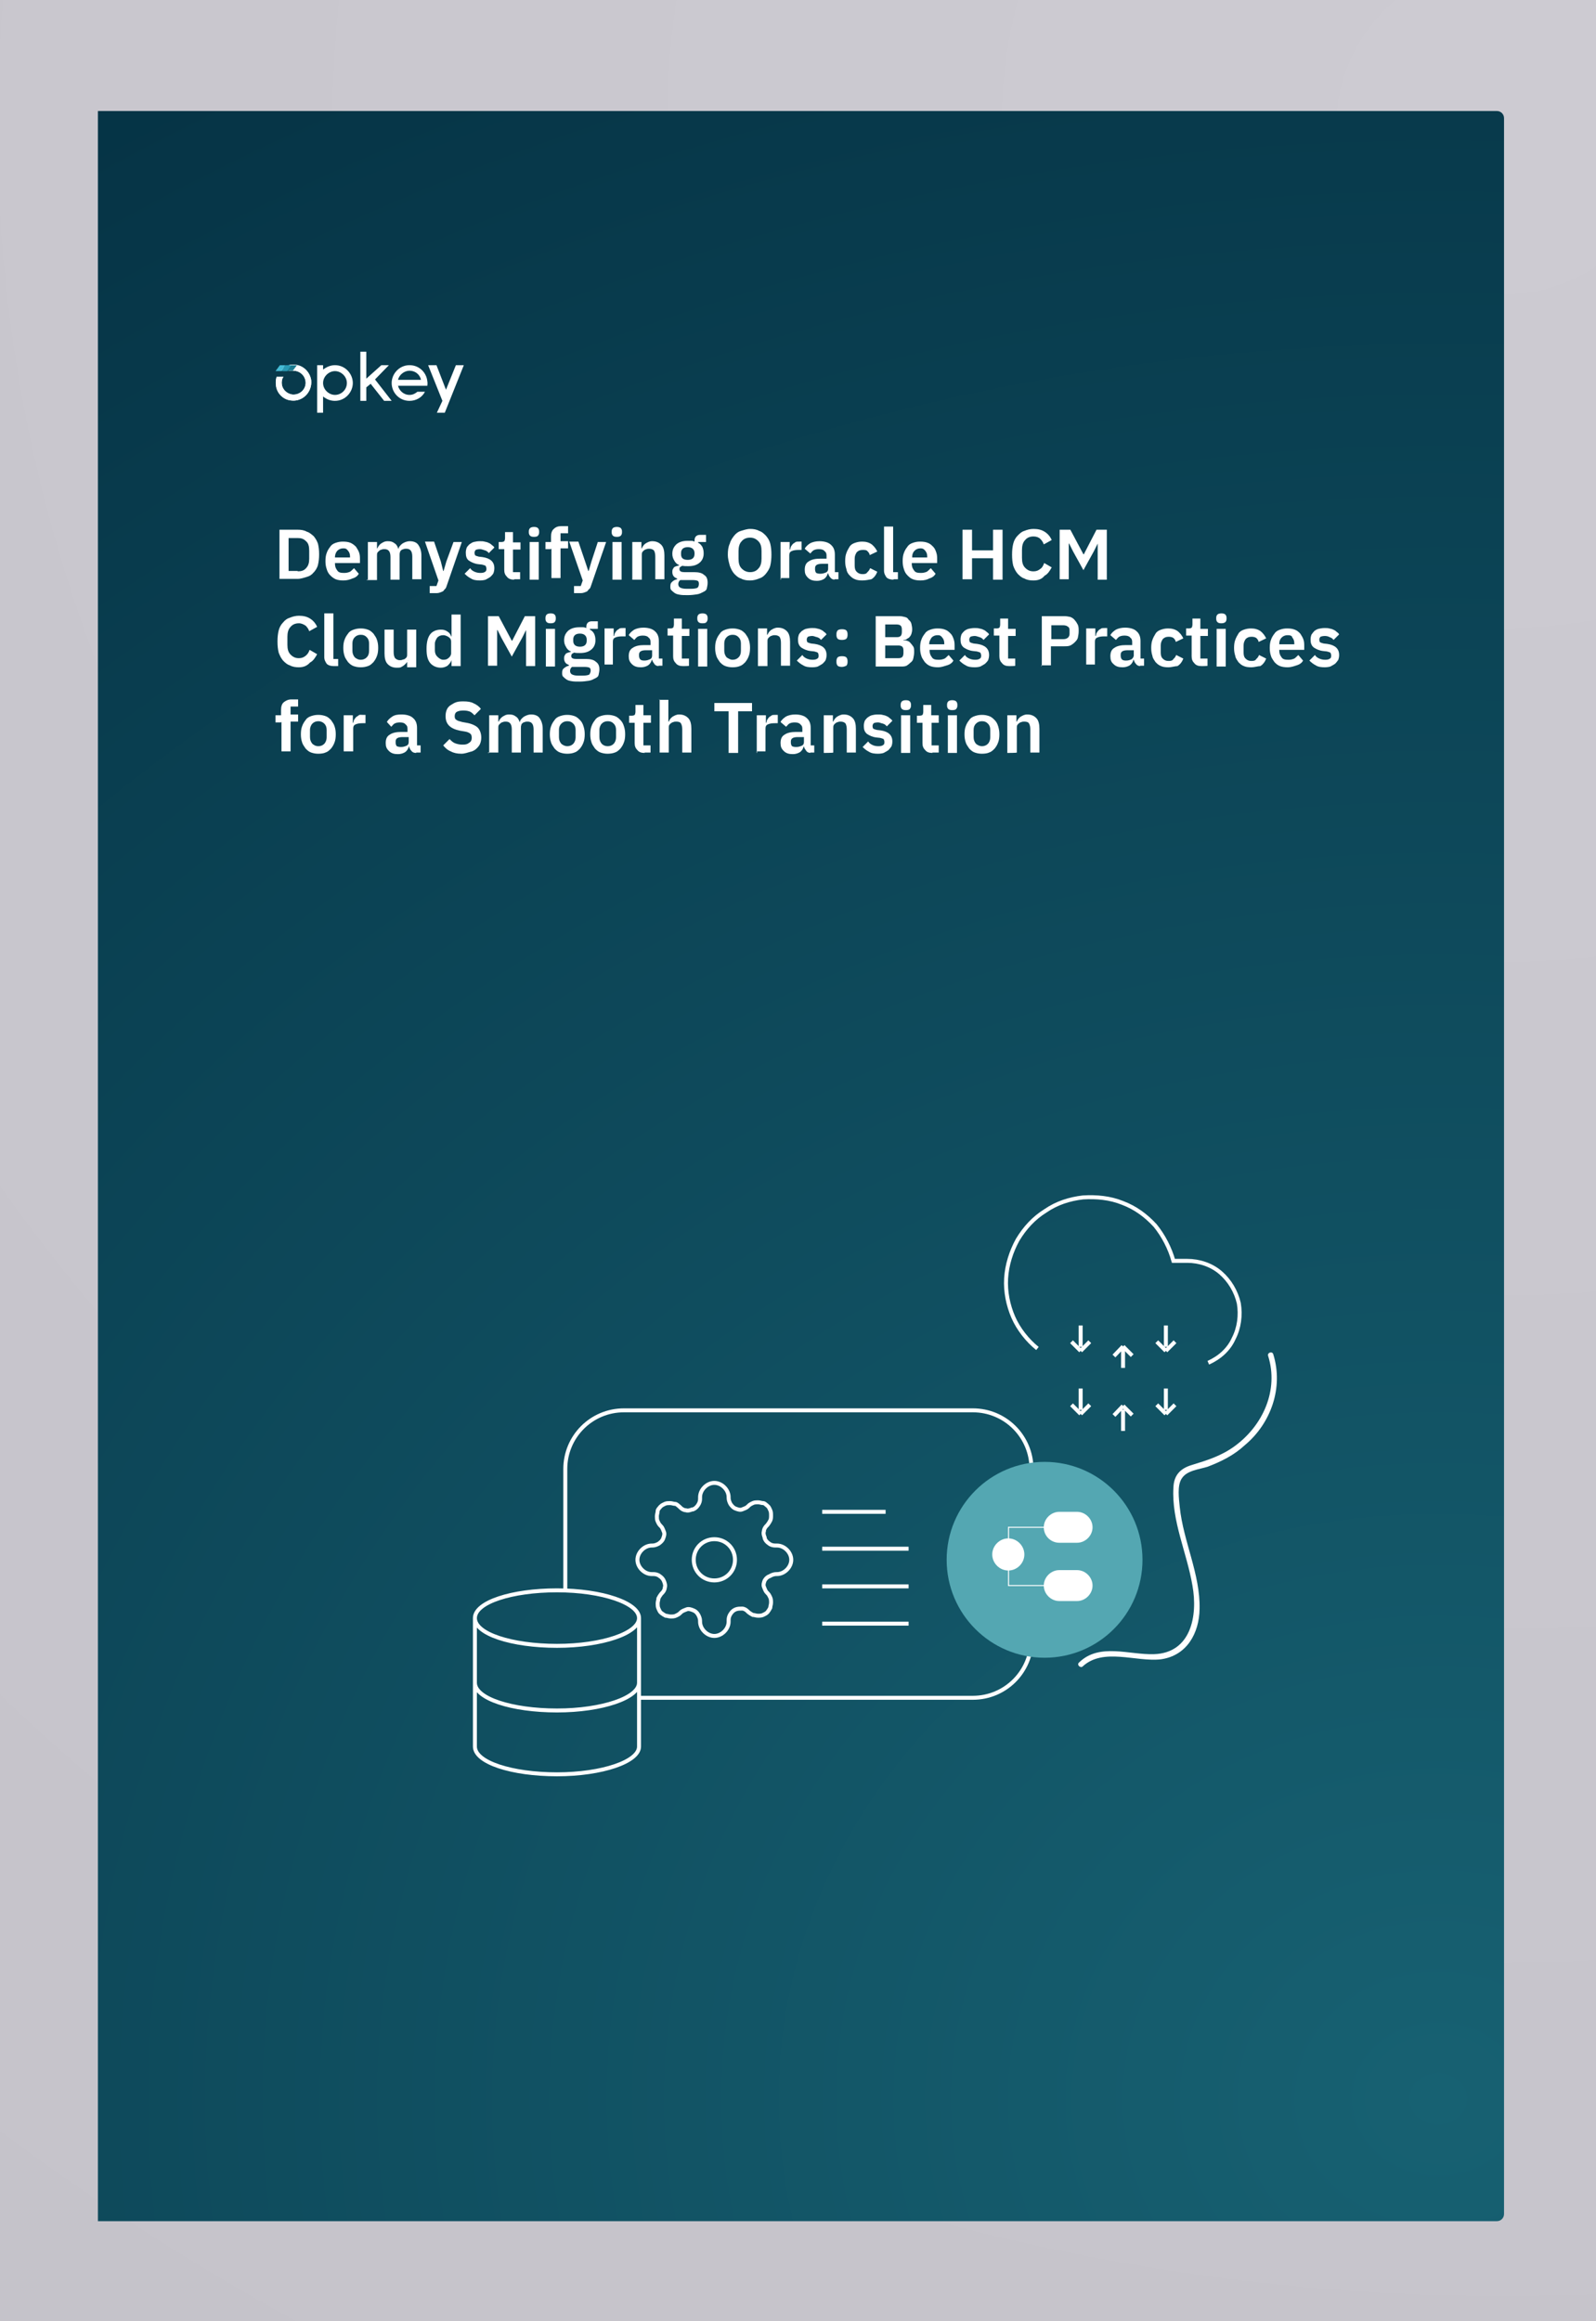 <?xml version="1.0" encoding="utf-8"?>
<!-- Generator: Adobe Illustrator 26.1.0, SVG Export Plug-In . SVG Version: 6.00 Build 0)  -->
<svg version="1.1" id="Layer_1" xmlns="http://www.w3.org/2000/svg" xmlns:xlink="http://www.w3.org/1999/xlink" x="0px" y="0px"
	 viewBox="0 0 402.6 585.4" style="enable-background:new 0 0 402.6 585.4;" xml:space="preserve">
<rect x="0" y="0" width="402.6" height="585.4" fill="#808080" stroke="none"/>
<style type="text/css">
	.st0{fill:url(#SVGID_1_);}
	.st1{fill:url(#SVGID_00000181081368044067050770000006743873285998351257_);}
	.st2{fill:none;}
	.st3{fill-rule:evenodd;clip-rule:evenodd;fill:#FFFFFF;}
	.st4{fill:#FFFFFF;}
	.st5{clip-path:url(#SVGID_00000173134763305108361460000005229152626723810227_);fill:#1C7C90;}
	.st6{fill:#1C7C90;}
	.st7{fill:#2999B3;}
	.st8{fill:#44BAD4;}
	.st9{enable-background:new    ;}
	.st10{fill:none;stroke:#FFFFFF;stroke-miterlimit:10;}
	.st11{fill:#54A7B2;}
	.st12{fill:none;stroke:#FFFFFF;stroke-width:0.25;stroke-linecap:round;stroke-miterlimit:10;}
</style>
<radialGradient id="SVGID_1_" cx="381.201" cy="1018.98" r="1100.355" gradientTransform="matrix(0.999 0 0 0.996 -1.633 -982.708)" gradientUnits="userSpaceOnUse">
	<stop  offset="0" style="stop-color:#CDCBD2"/>
	<stop  offset="0.998" style="stop-color:#C0BEC5"/>
</radialGradient>
<rect class="st0" width="402.6" height="585.4"/>
<g>
	<g>
		
			<radialGradient id="SVGID_00000117636111342912628090000006690365843700754104_" cx="1591.548" cy="-12928.727" r="705.601" gradientTransform="matrix(0 0.838 -0.945 0 -11854.868 -804.326)" gradientUnits="userSpaceOnUse">
			<stop  offset="0" style="stop-color:#176172"/>
			<stop  offset="0.998" style="stop-color:#053345"/>
		</radialGradient>
		<path style="fill:url(#SVGID_00000117636111342912628090000006690365843700754104_);" d="M24.7,560.2V28h352.9
			c1,0,1.8,0.8,1.8,1.8v528.6c0,1-0.8,1.8-1.8,1.8L24.7,560.2L24.7,560.2z"/>
	</g>
</g>
<rect x="24.5" y="28" class="st2" width="354.2" height="532.2"/>
<rect x="24.7" y="27.1" class="st2" width="354.6" height="533.1"/>
<g>
	<path class="st3" d="M73.4,101c2.9,0.4,5.4-2.1,5.1-5.1c-0.3-2-1.9-3.7-4-3.9c-1.5-0.2-2.9,0.4-3.8,1.5H74c1.6,0,3,1.2,3.1,2.9
		c0.1,1.8-1.5,3.3-3.4,3.1c-1.3-0.2-2.4-1.2-2.6-2.5c-0.1-0.7,0-1.4,0.4-2h-1.7c-0.2,0.6-0.3,1.3-0.2,2
		C69.7,99.1,71.4,100.8,73.4,101z"/>
	<path class="st4" d="M80,104.1h1.5V100c1,0.8,2,1.1,3,1.1c2.6,0,4.5-2.2,4.5-4.5s-1.9-4.5-4.5-4.5c-1.3,0-2.3,0.6-3,1.1v-1.1H80
		V104.1L80,104.1z M84.5,99.6c-1.5,0-3-1.3-3-3s1.5-3,3-3s3,1.3,3,3C87.5,98.3,86.1,99.6,84.5,99.6z"/>
	<path class="st4" d="M96.9,101.1h1.9l-4.2-5.4l3.5-3.6h-1.9l-3.8,3.4v-6.8h-1.5v12.4h1.5v-3.4l1.1-0.9L96.9,101.1z"/>
	<path class="st4" d="M107.8,96.2c-0.2-2.2-2-4.1-4.5-4.1c-2.6,0-4.5,2.2-4.5,4.5c0,2.4,1.9,4.5,4.5,4.5c1.7,0,3.2-0.9,3.9-2.3h-1.9
		c-0.5,0.4-1.1,0.8-2,0.8c-1.5,0-2.6-1.1-2.9-2.3h7.4C107.8,97.1,107.9,96.6,107.8,96.2z M100.4,95.8c0.3-1.3,1.6-2.3,2.9-2.3
		c1.4,0,2.6,0.9,2.9,2.3H100.4z"/>
	<path class="st4" d="M117,92.1h-2l0,0l-2.5,6.2l-2.4-6.2H108l3.6,9l-1.4,3h2L117,92.1"/>
	<g>
		<g>
			<g>
				<path id="SVGID_00000096035746156242800250000005990708435567830682_" class="st4" d="M73.4,101c2.9,0.4,5.4-2.1,5.1-5.1
					c-0.3-2-1.9-3.7-4-3.9c-1.5-0.2-2.9,0.4-3.8,1.5H74c1.6,0,3,1.2,3.1,2.9c0.1,1.8-1.5,3.3-3.4,3.1c-1.3-0.2-2.4-1.2-2.6-2.5
					c-0.1-0.7,0-1.4,0.4-2h-1.7c-0.2,0.6-0.3,1.3-0.2,2C69.7,99.1,71.4,100.8,73.4,101z"/>
			</g>
			<g>
				<g>
					<g>
						<g>
							<defs>
								<path id="SVGID_00000163056390436393181270000007405439802545739140_" d="M73.4,101c2.9,0.4,5.4-2.1,5.1-5.1
									c-0.3-2-1.9-3.7-4-3.9c-1.5-0.2-2.9,0.4-3.8,1.5H74c1.6,0,3,1.2,3.1,2.9c0.1,1.8-1.5,3.3-3.4,3.1c-1.3-0.2-2.4-1.2-2.6-2.5
									c-0.1-0.7,0-1.4,0.4-2h-1.7c-0.2,0.6-0.3,1.3-0.2,2C69.7,99.1,71.4,100.8,73.4,101z"/>
							</defs>
							<clipPath id="SVGID_00000008830771932869641580000012301185777362141108_">
								<use xlink:href="#SVGID_00000163056390436393181270000007405439802545739140_"  style="overflow:visible;"/>
							</clipPath>
							<path style="clip-path:url(#SVGID_00000008830771932869641580000012301185777362141108_);fill:#1C7C90;" d="M73.4,92.1h1.5
								l-1.1,1.5h-1.5L73.4,92.1z"/>
						</g>
					</g>
				</g>
			</g>
		</g>
	</g>
	<path class="st6" d="M72.4,92.1h1.5l-1.1,1.5h-1.5L72.4,92.1z"/>
	<path class="st7" d="M72,92.1h1.5l-1.1,1.5h-1.5L72,92.1z"/>
	<path class="st8" d="M70.6,92.1H72l-1.1,1.5h-1.4L70.6,92.1z"/>
</g>
<g>
	<g class="st9">
		<path class="st4" d="M70.5,133.6h4.6c0.8,0,1.6,0.1,2.3,0.5c0.7,0.2,1.2,0.7,1.7,1.1c0.5,0.6,0.8,1.1,1.1,1.9
			c0.2,0.8,0.3,1.7,0.3,2.7s-0.1,1.9-0.3,2.7c-0.2,0.8-0.7,1.5-1.1,1.9c-0.5,0.6-1,0.9-1.7,1.1c-0.7,0.2-1.5,0.5-2.3,0.5h-4.6
			C70.5,146,70.5,133.6,70.5,133.6z M75.1,144.1c0.9,0,1.6-0.2,2.1-0.8c0.6-0.6,0.8-1.4,0.8-2.4v-2c0-1.1-0.2-1.9-0.8-2.4
			c-0.6-0.6-1.2-0.8-2.1-0.8h-2.3v8.3H75.1z"/>
		<path class="st4" d="M86.6,146.4c-0.7,0-1.4-0.1-1.9-0.3s-1-0.6-1.4-1s-0.7-0.9-0.9-1.6c-0.2-0.6-0.3-1.2-0.3-2
			c0-0.8,0.1-1.5,0.3-2c0.2-0.6,0.5-1.1,0.9-1.6c0.3-0.5,0.8-0.8,1.4-1s1.1-0.3,1.8-0.3c0.8,0,1.4,0.1,1.9,0.3s1,0.6,1.4,1
			c0.3,0.5,0.6,0.9,0.8,1.5c0.2,0.6,0.2,1.1,0.2,1.8v0.8h-6.3v0.2c0,0.7,0.2,1.2,0.6,1.7c0.3,0.5,0.9,0.6,1.7,0.6
			c0.6,0,1-0.1,1.5-0.3c0.3-0.2,0.7-0.6,1-0.9l1.2,1.4c-0.3,0.6-0.9,1-1.6,1.2C88.2,146.2,87.5,146.4,86.6,146.4z M86.6,138.3
			c-0.6,0-1.1,0.2-1.5,0.6c-0.3,0.3-0.6,0.9-0.6,1.6v0.1h3.8v-0.1c0-0.7-0.1-1.1-0.5-1.6S87.2,138.3,86.6,138.3z"/>
		<path class="st4" d="M92.8,146.2v-9.5h2.3v1.6h0.1c0.2-0.5,0.5-0.9,0.9-1.2c0.5-0.3,0.9-0.6,1.7-0.6c0.7,0,1.2,0.1,1.7,0.5
			c0.5,0.3,0.8,0.8,1,1.5l0,0c0.1-0.6,0.5-1,1-1.4c0.5-0.3,1.1-0.6,1.9-0.6c0.9,0,1.7,0.3,2.1,0.9c0.5,0.7,0.8,1.6,0.8,2.7v6h-2.3
			v-5.7c0-1.4-0.5-2-1.5-2c-0.2,0-0.5,0-0.7,0.1s-0.5,0.1-0.6,0.3c-0.1,0.1-0.3,0.2-0.3,0.5c-0.1,0.2-0.1,0.5-0.1,0.7v6.2h-2.3v-5.7
			c0-1.4-0.5-2-1.5-2c-0.2,0-0.5,0-0.7,0.1s-0.5,0.1-0.6,0.3c-0.1,0.1-0.3,0.2-0.5,0.5c-0.1,0.2-0.1,0.5-0.1,0.7v6.2h-2.6V146.2z"/>
		<path class="st4" d="M114.4,136.7h2.1l-3.8,11c-0.1,0.3-0.2,0.7-0.5,0.9c-0.2,0.2-0.3,0.5-0.6,0.6c-0.2,0.1-0.5,0.2-0.8,0.3
			c-0.3,0.1-0.7,0.1-1,0.1h-1.4v-1.8h1.7l0.5-1.4l-3.4-9.8h2.3l1.7,5l0.6,2.4h0.1l0.7-2.4L114.4,136.7z"/>
		<path class="st4" d="M121.1,146.4c-0.9,0-1.7-0.1-2.3-0.5c-0.6-0.3-1.1-0.7-1.6-1.2l1.4-1.4c0.3,0.5,0.7,0.7,1.1,0.9
			c0.5,0.2,0.9,0.3,1.5,0.3s0.9-0.1,1.2-0.3s0.3-0.5,0.3-0.8c0-0.2-0.1-0.5-0.2-0.7c-0.2-0.1-0.5-0.2-0.9-0.3l-0.9-0.1
			c-1-0.1-1.8-0.5-2.4-0.9s-0.8-1.1-0.8-2c0-0.5,0.1-0.9,0.2-1.2c0.1-0.3,0.5-0.7,0.7-0.9c0.3-0.2,0.7-0.5,1.1-0.6
			c0.5-0.1,0.9-0.2,1.5-0.2c0.5,0,0.9,0,1.2,0.1c0.3,0.1,0.7,0.1,1,0.3c0.3,0.1,0.6,0.3,0.8,0.5c0.2,0.2,0.5,0.3,0.7,0.7l-1.4,1.4
			c-0.2-0.3-0.6-0.6-1-0.7s-0.8-0.3-1.2-0.3c-0.5,0-0.9,0.1-1.1,0.2c-0.2,0.2-0.3,0.5-0.3,0.7c0,0.3,0.1,0.6,0.2,0.7
			c0.2,0.1,0.5,0.2,0.9,0.3l0.9,0.1c2,0.3,3,1.2,3,2.8c0,0.5-0.1,0.9-0.2,1.2c-0.1,0.3-0.5,0.7-0.8,1c-0.3,0.2-0.8,0.5-1.2,0.7
			C122.2,146.3,121.6,146.4,121.1,146.4z"/>
		<path class="st4" d="M129.7,146.2c-0.8,0-1.4-0.2-1.8-0.7c-0.5-0.5-0.7-1-0.7-1.8v-5.2h-1.4v-1.8h0.7c0.3,0,0.6-0.1,0.7-0.2
			c0.1-0.1,0.2-0.5,0.2-0.7v-1.6h2v2.6h1.9v1.8h-1.9v5.7h1.8v1.8H129.7z"/>
		<path class="st4" d="M134.7,135.4c-0.5,0-0.8-0.1-1-0.3s-0.3-0.5-0.3-0.8v-0.3c0-0.3,0.1-0.6,0.3-0.8c0.2-0.2,0.6-0.3,1-0.3
			c0.5,0,0.8,0.1,1,0.3c0.2,0.2,0.3,0.5,0.3,0.8v0.3c0,0.3-0.1,0.6-0.3,0.8C135.6,135.3,135.2,135.4,134.7,135.4z M133.6,136.7h2.3
			v9.5h-2.3V136.7z"/>
		<path class="st4" d="M139,138.5h-1.4v-1.8h1.4v-1.4c0-0.8,0.2-1.5,0.7-1.9c0.5-0.5,1.1-0.7,1.9-0.7h1.7v1.8h-1.9v2h1.9v1.8h-1.9
			v7.5h-2.3v-7.4H139z"/>
		<path class="st4" d="M150.8,136.7h2.1l-3.8,11c-0.1,0.3-0.2,0.7-0.5,0.9s-0.3,0.5-0.6,0.6c-0.2,0.1-0.5,0.2-0.8,0.3
			c-0.3,0.1-0.7,0.1-1,0.1h-1.4v-1.8h1.7l0.5-1.4l-3.4-9.8h2.3l1.7,5l0.8,2.4h0.1l0.7-2.4L150.8,136.7z"/>
		<path class="st4" d="M155.6,135.4c-0.5,0-0.8-0.1-1-0.3s-0.3-0.5-0.3-0.8v-0.3c0-0.3,0.1-0.6,0.3-0.8c0.2-0.2,0.6-0.3,1-0.3
			s0.8,0.1,1,0.3c0.2,0.2,0.3,0.5,0.3,0.8v0.3c0,0.3-0.1,0.6-0.3,0.8C156.4,135.3,156.1,135.4,155.6,135.4z M154.5,136.7h2.3v9.5
			h-2.3V136.7z"/>
		<path class="st4" d="M159.5,146.2v-9.5h2.3v1.6h0.1c0.2-0.5,0.5-0.9,0.9-1.2c0.5-0.3,1-0.6,1.7-0.6c1,0,1.7,0.3,2.3,0.9
			c0.6,0.6,0.8,1.6,0.8,2.7v6h-2.3v-5.7c0-0.7-0.1-1.1-0.3-1.5c-0.2-0.3-0.7-0.5-1.2-0.5c-0.2,0-0.5,0-0.7,0.1
			c-0.2,0.1-0.5,0.1-0.6,0.3c-0.2,0.1-0.3,0.2-0.5,0.5c-0.1,0.2-0.1,0.5-0.1,0.7v6.2H159.5z"/>
		<path class="st4" d="M178.5,147c0,0.5-0.1,0.9-0.2,1.4c-0.1,0.5-0.5,0.7-0.9,0.9s-0.9,0.5-1.6,0.6c-0.7,0.1-1.4,0.2-2.3,0.2
			c-0.8,0-1.5,0-2-0.1c-0.6-0.1-1-0.2-1.4-0.5s-0.6-0.5-0.8-0.7c-0.2-0.2-0.2-0.6-0.2-0.9c0-0.6,0.1-0.9,0.5-1.2
			c0.3-0.3,0.7-0.5,1.2-0.6v-0.2c-0.3-0.1-0.7-0.3-0.9-0.6c-0.2-0.3-0.3-0.6-0.3-1c0-0.2,0-0.5,0.1-0.7c0.1-0.2,0.2-0.3,0.3-0.5
			c0.1-0.1,0.3-0.2,0.6-0.3s0.5-0.1,0.7-0.2v-0.1c-0.6-0.2-1-0.7-1.2-1.1c-0.3-0.5-0.5-1-0.5-1.7c0-1,0.3-1.7,1-2.4
			c0.7-0.6,1.6-0.9,2.9-0.9c0.3,0,0.6,0,0.9,0s0.6,0.1,0.8,0.2v-0.3c0-0.9,0.5-1.4,1.4-1.4h1.5v1.8h-2v0.2c0.5,0.2,0.9,0.7,1.1,1.1
			c0.2,0.5,0.3,0.9,0.3,1.6c0,0.9-0.3,1.7-1,2.3c-0.7,0.6-1.6,0.9-2.9,0.9c-0.6,0-1,0-1.5-0.1c-0.2,0.1-0.3,0.2-0.5,0.3
			s-0.2,0.3-0.2,0.6c0,0.5,0.5,0.7,1.2,0.7h2.5c1.1,0,2,0.2,2.5,0.7C178.3,145.4,178.5,146.1,178.5,147z M176.3,147.2
			c0-0.3-0.1-0.6-0.3-0.7c-0.2-0.1-0.7-0.2-1.2-0.2h-3.2c-0.3,0.2-0.5,0.6-0.5,1c0,0.3,0.1,0.7,0.5,0.9s0.8,0.3,1.6,0.3h1.1
			c0.8,0,1.4-0.1,1.7-0.3C176.2,147.9,176.3,147.7,176.3,147.2z M173.5,141.2c1.1,0,1.7-0.5,1.7-1.5v-0.2c0-0.9-0.6-1.5-1.7-1.5
			s-1.7,0.5-1.7,1.5v0.3C171.8,140.8,172.4,141.2,173.5,141.2z"/>
		<path class="st4" d="M189.2,146.4c-0.8,0-1.6-0.1-2.3-0.5c-0.7-0.2-1.2-0.7-1.7-1.2c-0.5-0.6-0.8-1.2-1.1-2
			c-0.2-0.8-0.5-1.7-0.5-2.8c0-1,0.1-2,0.5-2.8c0.2-0.8,0.7-1.5,1.1-2c0.5-0.6,1-1,1.7-1.2c0.7-0.2,1.5-0.5,2.3-0.5s1.6,0.1,2.3,0.5
			c0.7,0.2,1.2,0.7,1.7,1.2c0.5,0.6,0.9,1.2,1.1,2c0.2,0.8,0.3,1.7,0.3,2.8c0,1-0.1,2-0.3,2.8c-0.2,0.8-0.7,1.5-1.1,2
			c-0.5,0.6-1,1-1.7,1.2C190.8,146.2,190,146.4,189.2,146.4z M189.2,144.3c0.9,0,1.6-0.3,2.1-0.9c0.6-0.6,0.8-1.5,0.8-2.5V139
			c0-1.1-0.2-1.9-0.8-2.5c-0.6-0.6-1.2-0.9-2.1-0.9c-0.9,0-1.6,0.3-2.1,0.9c-0.6,0.6-0.8,1.5-0.8,2.5v1.9c0,1.1,0.2,1.9,0.8,2.5
			C187.6,143.9,188.3,144.3,189.2,144.3z"/>
		<path class="st4" d="M196.9,146.2v-9.5h2.3v1.9h0.1c0.1-0.2,0.1-0.5,0.2-0.7c0.1-0.2,0.3-0.5,0.5-0.7c0.2-0.2,0.5-0.3,0.7-0.5
			c0.2-0.1,0.6-0.1,1-0.1h0.5v2.1h-0.7c-0.8,0-1.4,0.1-1.8,0.3c-0.5,0.2-0.6,0.6-0.6,1.1v5.7h-2.1V146.2z"/>
		<path class="st4" d="M210.7,146.2c-0.5,0-0.9-0.1-1.2-0.5c-0.3-0.3-0.5-0.7-0.6-1.1h-0.1c-0.1,0.6-0.5,1.1-0.9,1.4
			c-0.5,0.3-1.1,0.5-1.8,0.5c-1,0-1.7-0.2-2.3-0.8c-0.6-0.6-0.8-1.1-0.8-2c0-1,0.3-1.7,1-2.1c0.7-0.5,1.7-0.7,2.9-0.7h1.6v-0.7
			c0-0.6-0.1-0.9-0.5-1.2c-0.2-0.3-0.7-0.5-1.4-0.5c-0.6,0-1,0.1-1.4,0.3c-0.3,0.2-0.6,0.6-0.8,0.8l-1.4-1.2c0.3-0.6,0.8-1,1.4-1.4
			c0.6-0.3,1.4-0.5,2.3-0.5c1.2,0,2.3,0.3,2.9,0.9c0.7,0.6,1,1.4,1,2.5v4.4h0.9v1.8h-1V146.2z M206.9,144.7c0.6,0,0.9-0.1,1.4-0.3
			s0.6-0.6,0.6-1v-1.2h-1.5c-1.2,0-1.8,0.3-1.8,1.1v0.3c0,0.3,0.1,0.7,0.3,0.9C206.1,144.6,206.4,144.7,206.9,144.7z"/>
		<path class="st4" d="M217.5,146.4c-0.7,0-1.4-0.1-1.8-0.3c-0.6-0.2-1-0.6-1.4-1s-0.7-0.9-0.8-1.6c-0.2-0.6-0.3-1.2-0.3-2
			c0-0.8,0.1-1.5,0.3-2c0.2-0.6,0.5-1.1,0.8-1.6s0.8-0.8,1.4-1c0.6-0.2,1.1-0.3,1.8-0.3c0.9,0,1.7,0.2,2.4,0.7c0.6,0.5,1,1,1.4,1.8
			l-1.9,0.9c-0.1-0.5-0.3-0.7-0.6-1c-0.2-0.3-0.7-0.3-1.2-0.3c-0.7,0-1.1,0.2-1.5,0.6c-0.3,0.5-0.5,0.9-0.5,1.6v1.7
			c0,0.7,0.1,1.2,0.5,1.6s0.8,0.6,1.5,0.6c0.6,0,1-0.1,1.2-0.5c0.3-0.2,0.6-0.7,0.7-1l1.8,0.9c-0.3,0.8-0.8,1.5-1.5,1.9
			C219.2,146.2,218.4,146.4,217.5,146.4z"/>
		<path class="st4" d="M225.4,146.2c-0.8,0-1.4-0.2-1.8-0.6c-0.3-0.5-0.6-0.9-0.6-1.7v-11.1h2.3v11.5h1.2v1.8h-1.1V146.2z"/>
		<path class="st4" d="M232.2,146.4c-0.7,0-1.4-0.1-1.9-0.3c-0.6-0.2-1-0.6-1.4-1s-0.7-0.9-0.9-1.6c-0.2-0.6-0.3-1.2-0.3-2
			c0-0.8,0.1-1.5,0.3-2c0.2-0.6,0.5-1.1,0.9-1.6c0.3-0.5,0.8-0.8,1.4-1c0.6-0.2,1.1-0.3,1.8-0.3c0.8,0,1.4,0.1,1.9,0.3
			c0.6,0.2,1,0.6,1.4,1s0.6,0.9,0.8,1.5c0.2,0.6,0.2,1.1,0.2,1.8v0.8H230v0.2c0,0.7,0.2,1.2,0.6,1.7c0.3,0.5,0.9,0.6,1.7,0.6
			c0.6,0,1-0.1,1.5-0.3c0.3-0.2,0.7-0.6,1-0.9l1.2,1.4c-0.3,0.6-0.9,1-1.6,1.2C233.9,146.2,233.1,146.4,232.2,146.4z M232.2,138.3
			c-0.6,0-1.1,0.2-1.5,0.6s-0.6,0.9-0.6,1.6v0.1h3.8v-0.1c0-0.7-0.1-1.1-0.5-1.6S232.7,138.3,232.2,138.3z"/>
		<path class="st4" d="M250.4,140.8h-5.2v5.3h-2.4v-12.5h2.4v5.2h5.3v-5.2h2.4v12.6h-2.4v-5.4H250.4z"/>
		<path class="st4" d="M260.7,146.4c-0.8,0-1.6-0.1-2.3-0.5c-0.7-0.2-1.2-0.7-1.7-1.2c-0.5-0.6-0.8-1.2-1.1-2
			c-0.2-0.8-0.3-1.7-0.3-2.8s0.1-2,0.3-2.8c0.2-0.8,0.6-1.5,1.1-2c0.6-0.6,1-1,1.7-1.2c0.7-0.3,1.5-0.5,2.3-0.5c1.1,0,2,0.2,2.8,0.7
			s1.4,1.2,1.8,2.1l-2,1.1c-0.2-0.6-0.5-1-0.9-1.4s-1-0.6-1.7-0.6c-0.9,0-1.6,0.3-2.1,0.9c-0.6,0.6-0.8,1.5-0.8,2.5v2
			c0,1.1,0.2,1.9,0.8,2.5c0.6,0.6,1.2,0.9,2.1,0.9c0.7,0,1.2-0.2,1.7-0.6c0.5-0.3,0.8-0.9,1-1.5l1.9,1.1c-0.5,0.9-1,1.7-1.8,2.1
			C262.8,146.1,261.8,146.4,260.7,146.4z"/>
		<path class="st4" d="M276.9,137.1L276.9,137.1l-1,2l-2.6,4.7l-2.6-4.7l-1-2h-0.1v9h-2.3v-12.5h2.7l3.3,6.2h0.1l3.2-6.2h2.6v12.6
			h-2.3V137.1z"/>
	</g>
	<g class="st9">
		<path class="st4" d="M75.4,168.3c-0.8,0-1.6-0.1-2.3-0.5c-0.7-0.2-1.2-0.7-1.7-1.2c-0.5-0.6-0.8-1.2-1.1-2
			c-0.2-0.8-0.3-1.7-0.3-2.8s0.1-2,0.3-2.8c0.2-0.8,0.6-1.5,1.1-2c0.5-0.6,1-1,1.7-1.2c0.7-0.3,1.5-0.5,2.3-0.5c1.1,0,2,0.2,2.8,0.7
			c0.8,0.5,1.4,1.2,1.8,2.1l-2,1.1c-0.2-0.6-0.5-1-0.9-1.4c-0.5-0.3-1-0.6-1.7-0.6c-0.9,0-1.6,0.3-2.1,0.9c-0.6,0.6-0.8,1.5-0.8,2.5
			v2c0,1.1,0.2,1.9,0.8,2.5c0.6,0.6,1.2,0.9,2.1,0.9c0.7,0,1.2-0.2,1.7-0.6s0.8-0.9,1-1.5l1.9,1.1c-0.5,0.9-1,1.7-1.8,2.1
			C77.5,167.9,76.6,168.3,75.4,168.3z"/>
		<path class="st4" d="M84.2,168c-0.8,0-1.4-0.2-1.8-0.6c-0.3-0.5-0.6-0.9-0.6-1.7v-11h2.3v11.5h1.2v1.8C85.4,168,84.2,168,84.2,168
			z"/>
		<path class="st4" d="M91,168.3c-0.7,0-1.2-0.1-1.8-0.3c-0.6-0.2-1-0.6-1.4-1c-0.3-0.5-0.7-0.9-0.9-1.6c-0.2-0.6-0.3-1.2-0.3-2
			s0.1-1.5,0.3-2c0.2-0.6,0.5-1.1,0.9-1.6c0.3-0.5,0.8-0.8,1.4-1c0.6-0.2,1.1-0.3,1.8-0.3s1.2,0.1,1.8,0.3s1,0.6,1.4,1
			c0.3,0.5,0.7,0.9,0.9,1.6c0.2,0.6,0.3,1.2,0.3,2c0,0.8-0.1,1.5-0.3,2c-0.2,0.6-0.5,1.1-0.9,1.6c-0.5,0.5-0.8,0.8-1.4,1
			C92.2,168.2,91.7,168.3,91,168.3z M91,166.4c0.6,0,1.1-0.2,1.5-0.6s0.6-0.9,0.6-1.7v-1.8c0-0.7-0.2-1.2-0.6-1.6s-0.8-0.6-1.5-0.6
			c-0.6,0-1.1,0.2-1.5,0.6s-0.6,0.9-0.6,1.6v1.8c0,0.7,0.2,1.2,0.6,1.7C89.9,166.1,90.3,166.4,91,166.4z"/>
		<path class="st4" d="M103,166.5L103,166.5c-0.2,0.2-0.3,0.5-0.5,0.7c-0.1,0.2-0.3,0.3-0.6,0.6c-0.2,0.2-0.5,0.3-0.8,0.5
			c-0.3,0.1-0.7,0.1-1,0.1c-1,0-1.7-0.3-2.3-0.9c-0.6-0.6-0.8-1.6-0.8-2.7v-6h2.3v5.6c0,0.7,0.1,1.1,0.3,1.5
			c0.2,0.3,0.7,0.6,1.2,0.6c0.2,0,0.5,0,0.7-0.1c0.2-0.1,0.5-0.1,0.6-0.2c0.1-0.1,0.3-0.2,0.5-0.5c0.1-0.2,0.1-0.5,0.1-0.7v-6.2h2.3
			v9.5h-2.3v-1.7H103z"/>
		<path class="st4" d="M113.9,166.5L113.9,166.5c-0.2,0.6-0.6,1-1,1.4c-0.5,0.3-1,0.5-1.7,0.5c-1.2,0-2.1-0.5-2.7-1.2
			c-0.7-0.9-0.9-2-0.9-3.6s0.3-2.8,0.9-3.6s1.6-1.2,2.7-1.2c0.7,0,1.1,0.1,1.7,0.5c0.5,0.3,0.8,0.8,0.9,1.2h0.1v-5.5h2.3V168h-2.3
			V166.5z M111.8,166.4c0.6,0,1-0.1,1.4-0.5c0.3-0.2,0.6-0.7,0.6-1.1v-3c0-0.5-0.2-0.8-0.6-1.1c-0.3-0.2-0.8-0.5-1.4-0.5
			s-1.1,0.2-1.5,0.6c-0.3,0.5-0.6,0.9-0.6,1.6v1.6c0,0.7,0.2,1.2,0.6,1.6C110.8,166.1,111.3,166.4,111.8,166.4z"/>
		<path class="st4" d="M132.7,158.9L132.7,158.9l-1,2l-2.6,4.7l-2.6-4.7l-1-2h-0.1v9h-2.3v-12.5h2.7l3.3,6.2h0.1l3.2-6.2h2.6V168
			h-2.3V158.9z"/>
		<path class="st4" d="M138.9,157.2c-0.5,0-0.8-0.1-1-0.3c-0.2-0.2-0.3-0.5-0.3-0.8v-0.3c0-0.3,0.1-0.6,0.3-0.8
			c0.2-0.2,0.6-0.3,1-0.3c0.5,0,0.8,0.1,1,0.3s0.3,0.5,0.3,0.8v0.3c0,0.3-0.1,0.6-0.3,0.8C139.8,157.1,139.3,157.2,138.9,157.2z
			 M137.7,158.6h2.3v9.5h-2.3V158.6z"/>
		<path class="st4" d="M151.2,168.8c0,0.5-0.1,0.9-0.2,1.4c-0.1,0.5-0.5,0.7-0.9,0.9s-0.9,0.5-1.6,0.6c-0.7,0.1-1.4,0.2-2.3,0.2
			c-0.8,0-1.5,0-2-0.1c-0.6-0.1-1-0.2-1.4-0.5c-0.3-0.2-0.6-0.5-0.8-0.7c-0.2-0.2-0.2-0.6-0.2-0.9c0-0.6,0.1-0.9,0.5-1.2
			s0.7-0.5,1.2-0.6v-0.2c-0.3-0.1-0.7-0.3-0.9-0.6c-0.2-0.3-0.3-0.6-0.3-1c0-0.2,0-0.5,0.1-0.7c0.1-0.2,0.2-0.3,0.3-0.5
			c0.1-0.1,0.3-0.2,0.6-0.3c0.2-0.1,0.5-0.1,0.7-0.2v-0.1c-0.6-0.2-1-0.7-1.2-1.1c-0.3-0.5-0.5-1-0.5-1.7c0-1,0.3-1.7,1-2.4
			c0.7-0.6,1.6-0.9,2.9-0.9c0.3,0,0.6,0,0.9,0c0.3,0,0.6,0.1,0.8,0.2v-0.3c0-0.9,0.5-1.4,1.4-1.4h1.5v1.9h-2v0.2
			c0.5,0.2,0.9,0.7,1.1,1.1c0.2,0.5,0.3,0.9,0.3,1.6c0,0.9-0.3,1.7-1,2.3c-0.7,0.6-1.6,0.9-2.9,0.9c-0.6,0-1,0-1.5-0.1
			c-0.2,0.1-0.3,0.2-0.5,0.3c-0.1,0.1-0.2,0.3-0.2,0.6c0,0.5,0.5,0.7,1.2,0.7h2.5c1.1,0,2,0.2,2.5,0.7
			C150.9,167.3,151.2,167.9,151.2,168.8z M149,169.1c0-0.3-0.1-0.6-0.3-0.7s-0.7-0.2-1.2-0.2h-3.2c-0.3,0.2-0.5,0.6-0.5,1
			c0,0.3,0.1,0.7,0.5,0.9s0.8,0.3,1.6,0.3h1.1c0.8,0,1.4-0.1,1.7-0.3C148.9,169.7,149,169.5,149,169.1z M146.3,163.1
			c1.1,0,1.7-0.5,1.7-1.5v-0.3c0-0.9-0.6-1.5-1.7-1.5s-1.7,0.5-1.7,1.5v0.3C144.6,162.6,145.2,163.1,146.3,163.1z"/>
		<path class="st4" d="M152.5,168v-9.5h2.3v1.9h0.1c0.1-0.2,0.1-0.5,0.2-0.7c0.1-0.2,0.3-0.5,0.5-0.7c0.2-0.2,0.5-0.3,0.7-0.5
			c0.2-0.1,0.6-0.1,1-0.1h0.5v2.1H157c-0.8,0-1.4,0.1-1.8,0.3c-0.5,0.2-0.6,0.6-0.6,1.1v5.7h-2.1V168z"/>
		<path class="st4" d="M166.3,168c-0.5,0-0.9-0.1-1.2-0.5s-0.5-0.7-0.6-1.1h-0.1c-0.1,0.6-0.5,1.1-0.9,1.4c-0.5,0.3-1.1,0.5-1.8,0.5
			c-1,0-1.7-0.2-2.3-0.8c-0.6-0.6-0.8-1.1-0.8-2c0-1,0.3-1.7,1-2.1c0.7-0.5,1.7-0.7,2.9-0.7h1.6V162c0-0.6-0.1-0.9-0.5-1.2
			c-0.2-0.3-0.7-0.5-1.4-0.5c-0.6,0-1,0.1-1.4,0.3c-0.3,0.2-0.6,0.6-0.8,0.8l-1.4-1.2c0.3-0.6,0.8-1,1.4-1.4
			c0.6-0.3,1.4-0.5,2.3-0.5c1.2,0,2.3,0.3,2.9,0.9c0.7,0.6,1,1.4,1,2.5v4.4h0.9v1.8h-1V168z M162.5,166.6c0.6,0,0.9-0.1,1.4-0.3
			s0.6-0.6,0.6-1V164h-1.5c-1.2,0-1.8,0.3-1.8,1.1v0.3c0,0.3,0.1,0.7,0.3,0.9C161.7,166.5,162,166.6,162.5,166.6z"/>
		<path class="st4" d="M172.3,168c-0.8,0-1.4-0.2-1.8-0.7c-0.5-0.5-0.7-1-0.7-1.8v-5.2h-1.4v-1.8h0.7c0.3,0,0.6-0.1,0.7-0.2
			c0.1-0.1,0.2-0.5,0.2-0.7v-1.6h2v2.6h1.9v1.8h-1.9v5.7h1.8v1.8C173.9,168,172.3,168,172.3,168z"/>
		<path class="st4" d="M177.2,157.2c-0.5,0-0.8-0.1-1-0.3c-0.2-0.2-0.3-0.5-0.3-0.8v-0.3c0-0.3,0.1-0.6,0.3-0.8
			c0.2-0.2,0.6-0.3,1-0.3s0.8,0.1,1,0.3c0.2,0.2,0.3,0.5,0.3,0.8v0.3c0,0.3-0.1,0.6-0.3,0.8C178.1,157.1,177.8,157.2,177.2,157.2z
			 M176.1,158.6h2.3v9.5h-2.3V158.6z"/>
		<path class="st4" d="M184.8,168.3c-0.7,0-1.2-0.1-1.8-0.3c-0.6-0.2-1-0.6-1.4-1c-0.3-0.5-0.7-0.9-0.9-1.6c-0.2-0.6-0.3-1.2-0.3-2
			s0.1-1.5,0.3-2c0.2-0.6,0.5-1.1,0.9-1.6c0.3-0.5,0.8-0.8,1.4-1c0.6-0.2,1.1-0.3,1.8-0.3s1.2,0.1,1.8,0.3c0.6,0.2,1,0.6,1.4,1
			c0.3,0.5,0.7,0.9,0.9,1.6c0.2,0.6,0.3,1.2,0.3,2c0,0.8-0.1,1.5-0.3,2c-0.2,0.6-0.5,1.1-0.9,1.6c-0.5,0.5-0.8,0.8-1.4,1
			C186.1,168.2,185.5,168.3,184.8,168.3z M184.8,166.4c0.6,0,1.1-0.2,1.5-0.6s0.6-0.9,0.6-1.7v-1.8c0-0.7-0.2-1.2-0.6-1.6
			s-0.8-0.6-1.5-0.6c-0.6,0-1.1,0.2-1.5,0.6s-0.6,0.9-0.6,1.6v1.8c0,0.7,0.2,1.2,0.6,1.7C183.8,166.1,184.2,166.4,184.8,166.4z"/>
		<path class="st4" d="M191.2,168v-9.5h2.3v1.6h0.1c0.2-0.5,0.5-0.9,0.9-1.2c0.5-0.3,1-0.6,1.7-0.6c1,0,1.7,0.3,2.3,0.9
			c0.6,0.6,0.8,1.6,0.8,2.7v6h-2.3v-5.7c0-0.7-0.1-1.1-0.3-1.5c-0.2-0.3-0.7-0.5-1.2-0.5c-0.2,0-0.5,0-0.7,0.1
			c-0.2,0.1-0.5,0.1-0.6,0.3c-0.2,0.1-0.3,0.2-0.5,0.5c-0.1,0.2-0.1,0.5-0.1,0.7v6.2C193.6,168,191.2,168,191.2,168z"/>
		<path class="st4" d="M204.9,168.3c-0.9,0-1.7-0.1-2.3-0.5c-0.6-0.3-1.1-0.7-1.6-1.2l1.4-1.4c0.3,0.5,0.7,0.7,1.1,0.9
			c0.5,0.2,0.9,0.3,1.5,0.3c0.6,0,0.9-0.1,1.2-0.3c0.3-0.2,0.3-0.5,0.3-0.8c0-0.2-0.1-0.5-0.2-0.7c-0.2-0.1-0.5-0.2-0.9-0.3
			l-0.9-0.1c-1-0.1-1.8-0.5-2.4-0.9c-0.6-0.5-0.8-1.1-0.8-2c0-0.5,0.1-0.9,0.2-1.2c0.1-0.3,0.5-0.7,0.7-0.9c0.3-0.2,0.7-0.5,1.1-0.6
			c0.5-0.1,0.9-0.2,1.5-0.2c0.5,0,0.9,0,1.2,0.1c0.3,0.1,0.7,0.1,1,0.3c0.3,0.1,0.6,0.3,0.8,0.5c0.2,0.2,0.5,0.3,0.7,0.7l-1.4,1.4
			c-0.2-0.3-0.6-0.6-1-0.7c-0.5-0.1-0.8-0.3-1.2-0.3s-0.9,0.1-1.1,0.2c-0.2,0.2-0.3,0.5-0.3,0.7c0,0.3,0.1,0.6,0.2,0.7
			c0.2,0.1,0.5,0.2,0.9,0.3l0.9,0.1c2,0.3,3,1.2,3,2.8c0,0.5-0.1,0.9-0.2,1.2c-0.1,0.3-0.5,0.7-0.8,1c-0.3,0.2-0.8,0.5-1.2,0.7
			C206.1,168.2,205.5,168.3,204.9,168.3z"/>
		<path class="st4" d="M212.4,161.4c-0.5,0-0.9-0.1-1.1-0.3c-0.2-0.2-0.3-0.6-0.3-0.9v-0.3c0-0.3,0.1-0.7,0.3-0.9
			c0.2-0.2,0.6-0.3,1.1-0.3c0.5,0,0.9,0.1,1.1,0.3c0.2,0.2,0.3,0.6,0.3,0.9v0.3c0,0.3-0.1,0.7-0.3,0.9
			C213.3,161.3,212.8,161.4,212.4,161.4z M212.4,168.2c-0.5,0-0.9-0.1-1.1-0.3c-0.2-0.2-0.3-0.6-0.3-0.9v-0.3c0-0.3,0.1-0.7,0.3-0.9
			c0.2-0.2,0.6-0.3,1.1-0.3c0.5,0,0.9,0.1,1.1,0.3c0.2,0.2,0.3,0.6,0.3,0.9v0.3c0,0.3-0.1,0.7-0.3,0.9
			C213.3,168,212.8,168.2,212.4,168.2z"/>
		<path class="st4" d="M220.9,155.4h5.9c0.6,0,1,0.1,1.4,0.2c0.5,0.1,0.8,0.3,1,0.7c0.3,0.2,0.6,0.6,0.7,1c0.1,0.5,0.2,0.9,0.2,1.4
			s-0.1,0.9-0.2,1.2c-0.1,0.3-0.3,0.6-0.5,0.8c-0.1,0.2-0.5,0.3-0.7,0.5s-0.6,0.2-0.8,0.2v0.1c0.2,0,0.6,0,0.9,0.1
			c0.3,0.1,0.6,0.2,0.9,0.6c0.2,0.2,0.5,0.6,0.7,0.9s0.2,0.8,0.2,1.4c0,0.5-0.1,1-0.2,1.5c-0.1,0.5-0.3,0.8-0.7,1.1
			c-0.3,0.3-0.7,0.6-1,0.8c-0.5,0.2-0.8,0.2-1.4,0.2h-6.4L220.9,155.4L220.9,155.4z M223.3,160.7h2.9c0.5,0,0.8-0.1,1-0.3
			c0.2-0.2,0.3-0.6,0.3-1v-0.6c0-0.5-0.1-0.8-0.3-1c-0.2-0.2-0.6-0.3-1-0.3h-2.9V160.7z M223.3,166h3.3c0.5,0,0.8-0.1,1-0.3
			c0.2-0.2,0.3-0.6,0.3-1v-0.6c0-0.5-0.1-0.8-0.3-1c-0.2-0.2-0.6-0.3-1-0.3h-3.3V166z"/>
		<path class="st4" d="M236.6,168.3c-0.7,0-1.4-0.1-1.9-0.3c-0.6-0.2-1-0.6-1.4-1c-0.3-0.5-0.7-0.9-0.9-1.6c-0.2-0.6-0.3-1.2-0.3-2
			s0.1-1.5,0.3-2c0.2-0.6,0.5-1.1,0.9-1.6c0.3-0.5,0.8-0.8,1.4-1c0.6-0.2,1.1-0.3,1.8-0.3c0.8,0,1.4,0.1,1.9,0.3
			c0.6,0.2,1,0.6,1.4,1s0.6,0.9,0.8,1.5c0.2,0.6,0.2,1.1,0.2,1.8v0.8h-6.3v0.2c0,0.7,0.2,1.2,0.6,1.7c0.3,0.5,0.9,0.6,1.7,0.6
			c0.6,0,1-0.1,1.5-0.3c0.3-0.2,0.7-0.6,1-0.9l1.2,1.4c-0.3,0.6-0.9,1-1.6,1.2C238.2,168,237.5,168.3,236.6,168.3z M236.5,160.2
			c-0.6,0-1.1,0.2-1.5,0.6c-0.3,0.5-0.6,0.9-0.6,1.6v0.1h3.8v-0.1c0-0.7-0.1-1.1-0.5-1.6S237.1,160.2,236.5,160.2z"/>
		<path class="st4" d="M245.9,168.3c-0.9,0-1.7-0.1-2.3-0.5c-0.6-0.3-1.1-0.7-1.6-1.2l1.4-1.4c0.3,0.5,0.7,0.7,1.1,0.9
			c0.5,0.2,0.9,0.3,1.5,0.3c0.6,0,0.9-0.1,1.2-0.3c0.3-0.2,0.3-0.5,0.3-0.8c0-0.2-0.1-0.5-0.2-0.7c-0.2-0.1-0.5-0.2-0.9-0.3
			l-0.9-0.1c-1-0.1-1.8-0.5-2.4-0.9c-0.6-0.5-0.8-1.1-0.8-2c0-0.5,0.1-0.9,0.2-1.2c0.1-0.3,0.5-0.7,0.7-0.9c0.2-0.2,0.7-0.5,1.1-0.6
			c0.5-0.1,0.9-0.2,1.5-0.2c0.5,0,0.9,0,1.2,0.1c0.3,0.1,0.7,0.1,1,0.3c0.3,0.1,0.6,0.3,0.8,0.5c0.2,0.2,0.5,0.3,0.7,0.7l-1.4,1.4
			c-0.2-0.3-0.6-0.6-1-0.7s-0.8-0.3-1.2-0.3s-0.9,0.1-1.1,0.2c-0.2,0.2-0.3,0.5-0.3,0.7c0,0.3,0.1,0.6,0.2,0.7
			c0.2,0.1,0.5,0.2,0.9,0.3l0.9,0.1c2,0.3,3,1.2,3,2.8c0,0.5-0.1,0.9-0.2,1.2c-0.1,0.3-0.5,0.7-0.8,1c-0.3,0.2-0.8,0.5-1.2,0.7
			C247,168.2,246.5,168.3,245.9,168.3z"/>
		<path class="st4" d="M254.6,168c-0.8,0-1.4-0.2-1.8-0.7c-0.5-0.5-0.7-1-0.7-1.8v-5.2h-1.4v-1.8h0.7c0.3,0,0.6-0.1,0.7-0.2
			c0.1-0.1,0.2-0.5,0.2-0.7v-1.6h2v2.6h1.9v1.8h-1.9v5.7h1.8v1.8C256.2,168,254.6,168,254.6,168z"/>
		<path class="st4" d="M262.8,168v-12.6h5.6c0.6,0,1.1,0.1,1.6,0.2c0.5,0.2,0.9,0.5,1.1,0.8c0.3,0.3,0.6,0.8,0.8,1.2
			c0.2,0.5,0.2,1,0.2,1.6c0,0.6-0.1,1.1-0.2,1.6c-0.1,0.5-0.5,0.9-0.8,1.2c-0.3,0.3-0.7,0.6-1.1,0.8c-0.5,0.2-1,0.2-1.6,0.2h-3.3
			v4.8h-2.4V168z M265.2,161.2h3c0.5,0,0.8-0.1,1.1-0.3c0.3-0.2,0.5-0.6,0.5-1V159c0-0.5-0.1-0.8-0.5-1c-0.2-0.2-0.7-0.3-1.1-0.3h-3
			V161.2z"/>
		<path class="st4" d="M274,168v-9.5h2.3v1.9h0.1c0.1-0.2,0.1-0.5,0.2-0.7c0.1-0.2,0.3-0.5,0.5-0.7c0.1-0.2,0.5-0.3,0.7-0.5
			c0.2-0.1,0.6-0.1,1-0.1h0.5v2.1h-0.7c-0.8,0-1.4,0.1-1.8,0.3c-0.5,0.2-0.6,0.6-0.6,1.1v5.7H274V168z"/>
		<path class="st4" d="M287.8,168c-0.5,0-0.9-0.1-1.2-0.5c-0.3-0.3-0.5-0.7-0.6-1.1h-0.1c-0.1,0.6-0.5,1.1-0.9,1.4
			c-0.5,0.3-1.1,0.5-1.8,0.5c-1,0-1.7-0.2-2.3-0.8c-0.6-0.5-0.8-1.1-0.8-2c0-1,0.3-1.7,1-2.1c0.7-0.5,1.7-0.7,2.9-0.7h1.6V162
			c0-0.6-0.1-0.9-0.5-1.2c-0.2-0.3-0.7-0.5-1.4-0.5c-0.6,0-1,0.1-1.4,0.3c-0.3,0.2-0.6,0.6-0.8,0.8l-1.4-1.2c0.3-0.6,0.8-1,1.4-1.4
			c0.6-0.3,1.4-0.5,2.3-0.5c1.2,0,2.3,0.3,2.9,0.9c0.7,0.6,1,1.4,1,2.5v4.4h0.9v1.8h-1V168z M284,166.6c0.6,0,0.9-0.1,1.4-0.3
			c0.3-0.2,0.6-0.6,0.6-1V164h-1.5c-1.2,0-1.8,0.3-1.8,1.1v0.3c0,0.3,0.1,0.7,0.3,0.9C283.2,166.5,283.5,166.6,284,166.6z"/>
		<path class="st4" d="M294.7,168.3c-0.7,0-1.4-0.1-1.8-0.3c-0.6-0.2-1-0.6-1.4-1c-0.3-0.5-0.7-0.9-0.8-1.6c-0.2-0.6-0.3-1.2-0.3-2
			s0.1-1.5,0.3-2c0.2-0.6,0.5-1.1,0.8-1.6s0.8-0.8,1.4-1c0.6-0.2,1.1-0.3,1.8-0.3c0.9,0,1.7,0.2,2.4,0.7c0.6,0.5,1,1,1.4,1.8
			l-1.9,0.9c-0.1-0.5-0.3-0.7-0.6-1c-0.3-0.2-0.7-0.3-1.2-0.3c-0.7,0-1.1,0.2-1.5,0.6c-0.3,0.5-0.5,0.9-0.5,1.6v1.7
			c0,0.7,0.1,1.2,0.5,1.6s0.8,0.6,1.5,0.6c0.6,0,1-0.1,1.2-0.5c0.3-0.2,0.6-0.7,0.7-1l1.8,0.9c-0.3,0.8-0.8,1.5-1.5,1.9
			C296.4,168,295.6,168.3,294.7,168.3z"/>
		<path class="st4" d="M303.1,168c-0.8,0-1.4-0.2-1.8-0.7c-0.5-0.5-0.7-1-0.7-1.8v-5.2h-1.4v-1.8h0.7c0.3,0,0.6-0.1,0.7-0.2
			c0.1-0.1,0.2-0.5,0.2-0.7v-1.6h2v2.6h1.9v1.8h-1.9v5.7h1.8v1.8C304.7,168,303.1,168,303.1,168z"/>
		<path class="st4" d="M308.1,157.2c-0.5,0-0.8-0.1-1-0.3c-0.2-0.2-0.3-0.5-0.3-0.8v-0.3c0-0.3,0.1-0.6,0.3-0.8
			c0.2-0.2,0.6-0.3,1-0.3c0.5,0,0.8,0.1,1,0.3c0.2,0.2,0.3,0.5,0.3,0.8v0.3c0,0.3-0.1,0.6-0.3,0.8
			C308.9,157.1,308.5,157.2,308.1,157.2z M306.9,158.6h2.3v9.5h-2.3V158.6z"/>
		<path class="st4" d="M315.6,168.3c-0.7,0-1.4-0.1-1.8-0.3c-0.6-0.2-1-0.6-1.4-1c-0.3-0.5-0.7-0.9-0.8-1.6c-0.2-0.6-0.3-1.2-0.3-2
			s0.1-1.5,0.3-2c0.2-0.6,0.5-1.1,0.8-1.6c0.3-0.5,0.8-0.8,1.4-1c0.6-0.2,1.1-0.3,1.8-0.3c0.9,0,1.7,0.2,2.4,0.7
			c0.6,0.5,1,1,1.4,1.8l-1.9,0.9c-0.1-0.5-0.3-0.7-0.6-1c-0.3-0.2-0.7-0.3-1.2-0.3c-0.7,0-1.1,0.2-1.5,0.6c-0.3,0.5-0.5,0.9-0.5,1.6
			v1.7c0,0.7,0.1,1.2,0.5,1.6s0.8,0.6,1.5,0.6c0.6,0,1-0.1,1.2-0.5c0.3-0.2,0.6-0.7,0.7-1l1.8,0.9c-0.3,0.8-0.8,1.5-1.5,1.9
			C317.3,168,316.5,168.3,315.6,168.3z"/>
		<path class="st4" d="M324.8,168.3c-0.7,0-1.4-0.1-1.9-0.3c-0.6-0.2-1-0.6-1.4-1c-0.3-0.5-0.7-0.9-0.9-1.6c-0.2-0.6-0.3-1.2-0.3-2
			s0.1-1.5,0.3-2c0.2-0.6,0.5-1.1,0.9-1.6c0.3-0.5,0.8-0.8,1.4-1c0.6-0.2,1.1-0.3,1.8-0.3c0.8,0,1.4,0.1,1.9,0.3
			c0.6,0.2,1,0.6,1.4,1c0.3,0.5,0.6,0.9,0.8,1.5c0.2,0.6,0.2,1.1,0.2,1.8v0.8h-6.3v0.2c0,0.7,0.2,1.2,0.6,1.7
			c0.3,0.5,0.9,0.6,1.7,0.6c0.6,0,1-0.1,1.5-0.3c0.3-0.2,0.7-0.6,1-0.9l1.2,1.4c-0.3,0.6-0.9,1-1.6,1.2
			C326.5,168,325.7,168.3,324.8,168.3z M324.8,160.2c-0.6,0-1.1,0.2-1.5,0.6s-0.6,0.9-0.6,1.6v0.1h3.8v-0.1c0-0.7-0.1-1.1-0.5-1.6
			C325.9,160.3,325.4,160.2,324.8,160.2z"/>
		<path class="st4" d="M334.2,168.3c-0.9,0-1.7-0.1-2.3-0.5c-0.6-0.3-1.1-0.7-1.6-1.2l1.4-1.4c0.3,0.5,0.7,0.7,1.1,0.9
			c0.5,0.2,0.9,0.3,1.5,0.3s0.9-0.1,1.2-0.3c0.3-0.2,0.3-0.5,0.3-0.8c0-0.2-0.1-0.5-0.2-0.7c-0.2-0.1-0.5-0.2-0.9-0.3l-0.9-0.1
			c-1-0.1-1.8-0.5-2.4-0.9c-0.6-0.5-0.8-1.1-0.8-2c0-0.5,0.1-0.9,0.2-1.2c0.2-0.3,0.5-0.7,0.7-0.9c0.2-0.2,0.7-0.5,1.1-0.6
			c0.5-0.1,0.9-0.2,1.5-0.2c0.5,0,0.9,0,1.2,0.1c0.3,0.1,0.7,0.1,1,0.3c0.3,0.1,0.6,0.3,0.8,0.5c0.2,0.2,0.5,0.3,0.7,0.7l-1.4,1.4
			c-0.2-0.3-0.6-0.6-1-0.7c-0.3-0.2-0.8-0.3-1.2-0.3s-0.9,0.1-1.1,0.2c-0.2,0.2-0.3,0.5-0.3,0.7c0,0.3,0.1,0.6,0.2,0.7
			c0.2,0.1,0.5,0.2,0.9,0.3l0.9,0.1c2,0.3,3,1.2,3,2.8c0,0.5-0.1,0.9-0.2,1.2c-0.2,0.3-0.5,0.7-0.8,1c-0.3,0.2-0.8,0.5-1.2,0.7
			C335.3,168.2,334.7,168.3,334.2,168.3z"/>
	</g>
	<g class="st9">
		<path class="st4" d="M70.9,182.2h-1.4v-1.8h1.4v-1.4c0-0.8,0.2-1.5,0.7-1.9s1.1-0.7,1.9-0.7h1.7v1.8h-1.9v2h1.9v1.8h-1.9v7.5H71
			v-7.4H70.9z"/>
		<path class="st4" d="M80.3,190.1c-0.7,0-1.2-0.1-1.8-0.3c-0.6-0.2-1-0.6-1.4-1c-0.3-0.5-0.7-0.9-0.9-1.6c-0.2-0.6-0.3-1.2-0.3-2
			s0.1-1.5,0.3-2c0.2-0.6,0.5-1.1,0.9-1.6c0.3-0.5,0.8-0.8,1.4-1c0.6-0.2,1.1-0.3,1.8-0.3c0.7,0,1.2,0.1,1.8,0.3
			c0.6,0.2,1,0.6,1.4,1c0.3,0.5,0.7,0.9,0.9,1.6c0.2,0.6,0.3,1.2,0.3,2c0,0.8-0.1,1.5-0.3,2c-0.2,0.6-0.5,1.1-0.9,1.6
			c-0.5,0.5-0.8,0.8-1.4,1C81.7,190,81,190.1,80.3,190.1z M80.3,188.2c0.6,0,1.1-0.2,1.5-0.6c0.3-0.3,0.6-0.9,0.6-1.7v-1.8
			c0-0.7-0.2-1.2-0.6-1.6c-0.3-0.3-0.8-0.6-1.5-0.6c-0.6,0-1.1,0.2-1.5,0.6c-0.3,0.3-0.6,0.9-0.6,1.6v1.8c0,0.7,0.2,1.2,0.6,1.7
			C79.3,188,79.7,188.2,80.3,188.2z"/>
		<path class="st4" d="M86.7,189.9v-9.5H89v1.9h0.1c0.1-0.2,0.1-0.5,0.2-0.7c0.1-0.2,0.3-0.5,0.5-0.7c0.2-0.2,0.5-0.3,0.7-0.5
			s0.6-0.1,1-0.1h0.7v2.1h-0.7c-0.8,0-1.4,0.1-1.8,0.3c-0.5,0.2-0.6,0.6-0.6,1.1v5.7h-2.4V189.9z"/>
		<path class="st4" d="M105,189.9c-0.5,0-0.9-0.1-1.2-0.5c-0.3-0.3-0.5-0.7-0.6-1.1h-0.1c-0.1,0.6-0.5,1.1-0.9,1.4
			c-0.5,0.3-1.1,0.5-1.8,0.5c-1,0-1.7-0.2-2.3-0.8c-0.6-0.6-0.8-1.1-0.8-2c0-1,0.3-1.7,1-2.1c0.7-0.5,1.7-0.7,2.9-0.7h1.6v-0.7
			c0-0.6-0.1-0.9-0.5-1.2c-0.2-0.3-0.7-0.5-1.4-0.5c-0.6,0-1,0.1-1.4,0.3c-0.3,0.2-0.6,0.6-0.8,0.8l-1.1-1.2c0.3-0.6,0.8-1,1.4-1.4
			s1.4-0.5,2.3-0.5c1.2,0,2.3,0.3,2.9,0.9c0.7,0.6,1,1.4,1,2.5v4.4h0.9v1.8H105V189.9z M101.1,188.4c0.6,0,0.9-0.1,1.4-0.3
			c0.5-0.2,0.6-0.6,0.6-1v-1.2h-1.5c-1.2,0-1.8,0.3-1.8,1.1v0.3c0,0.3,0.1,0.7,0.3,0.9C100.3,188.3,100.7,188.4,101.1,188.4z"/>
		<path class="st4" d="M116.4,190.1c-1.1,0-2-0.2-2.7-0.6c-0.8-0.3-1.4-0.9-1.9-1.5l1.6-1.6c0.5,0.5,0.9,0.9,1.5,1.1
			c0.6,0.2,1.1,0.3,1.8,0.3c0.8,0,1.2-0.1,1.7-0.5c0.5-0.3,0.6-0.8,0.6-1.2c0-0.5-0.1-0.8-0.3-1c-0.2-0.2-0.7-0.5-1.4-0.6l-1.2-0.2
			c-2.5-0.5-3.7-1.6-3.7-3.7c0-0.6,0.1-1.1,0.3-1.6c0.2-0.5,0.6-0.9,0.9-1.1c0.5-0.3,0.9-0.6,1.5-0.8c0.6-0.2,1.2-0.2,1.9-0.2
			c0.9,0,1.8,0.1,2.5,0.5c0.7,0.3,1.4,0.8,1.8,1.4l-1.6,1.6c-0.3-0.3-0.7-0.7-1.1-0.9c-0.5-0.2-1-0.3-1.7-0.3
			c-0.7,0-1.2,0.1-1.6,0.3s-0.6,0.6-0.6,1.1c0,0.5,0.1,0.8,0.5,1c0.2,0.2,0.7,0.3,1.4,0.5l1.1,0.2c1.2,0.2,2.3,0.7,2.8,1.2
			s0.9,1.4,0.9,2.5c0,0.6-0.1,1.1-0.3,1.6c-0.2,0.5-0.6,0.9-0.9,1.2c-0.3,0.3-0.9,0.7-1.5,0.8C118,189.8,117.2,190.1,116.4,190.1z"
			/>
		<path class="st4" d="M123.4,189.9v-9.5h2.3v1.6h0.1c0.2-0.5,0.5-0.9,0.9-1.2c0.5-0.3,0.9-0.6,1.7-0.6c0.7,0,1.2,0.1,1.7,0.5
			c0.5,0.3,0.8,0.8,1,1.5l0,0c0.1-0.6,0.5-1,1-1.4c0.5-0.3,1.1-0.6,1.9-0.6c0.9,0,1.7,0.3,2.1,0.9c0.5,0.7,0.8,1.6,0.8,2.7v6h-2.3
			V184c0-1.4-0.5-2-1.5-2c-0.2,0-0.5,0-0.7,0.1c-0.2,0.1-0.5,0.1-0.6,0.3c-0.1,0.1-0.3,0.2-0.3,0.5c-0.1,0.2-0.1,0.5-0.1,0.7v6.2
			h-2.3V184c0-1.4-0.5-2-1.5-2c-0.2,0-0.5,0-0.7,0.1c-0.2,0.1-0.5,0.1-0.6,0.3c-0.1,0.1-0.3,0.2-0.5,0.5c-0.1,0.2-0.1,0.5-0.1,0.7
			v6.2h-2.6V189.9z"/>
		<path class="st4" d="M143.1,190.1c-0.7,0-1.2-0.1-1.8-0.3c-0.6-0.2-1-0.6-1.4-1c-0.3-0.5-0.7-0.9-0.9-1.6c-0.2-0.6-0.3-1.2-0.3-2
			s0.1-1.5,0.3-2c0.2-0.6,0.5-1.1,0.9-1.6c0.3-0.5,0.8-0.8,1.4-1c0.6-0.2,1.1-0.3,1.8-0.3s1.2,0.1,1.8,0.3c0.6,0.2,1,0.6,1.4,1
			s0.7,0.9,0.9,1.6c0.2,0.6,0.3,1.2,0.3,2c0,0.8-0.1,1.5-0.3,2c-0.2,0.6-0.5,1.1-0.9,1.6c-0.5,0.5-0.8,0.8-1.4,1
			C144.4,190,143.8,190.1,143.1,190.1z M143.1,188.2c0.6,0,1.1-0.2,1.5-0.6c0.3-0.3,0.6-0.9,0.6-1.7v-1.8c0-0.7-0.2-1.2-0.6-1.6
			s-0.8-0.6-1.5-0.6c-0.6,0-1.1,0.2-1.5,0.6s-0.6,0.9-0.6,1.6v1.8c0,0.7,0.2,1.2,0.6,1.7C142.1,188,142.6,188.2,143.1,188.2z"/>
		<path class="st4" d="M153.3,190.1c-0.7,0-1.2-0.1-1.8-0.3c-0.6-0.2-1-0.6-1.4-1c-0.3-0.5-0.7-0.9-0.9-1.6c-0.2-0.6-0.3-1.2-0.3-2
			s0.1-1.5,0.3-2c0.2-0.6,0.5-1.1,0.9-1.6c0.3-0.5,0.8-0.8,1.4-1c0.6-0.2,1.1-0.3,1.8-0.3c0.7,0,1.2,0.1,1.8,0.3
			c0.6,0.2,1,0.6,1.4,1s0.7,0.9,0.9,1.6c0.2,0.6,0.3,1.2,0.3,2c0,0.8-0.1,1.5-0.3,2c-0.2,0.6-0.5,1.1-0.9,1.6
			c-0.5,0.5-0.8,0.8-1.4,1C154.6,190,153.9,190.1,153.3,190.1z M153.3,188.2c0.6,0,1.1-0.2,1.5-0.6c0.3-0.3,0.6-0.9,0.6-1.7v-1.8
			c0-0.7-0.2-1.2-0.6-1.6s-0.8-0.6-1.5-0.6c-0.6,0-1.1,0.2-1.5,0.6c-0.3,0.3-0.6,0.9-0.6,1.6v1.8c0,0.7,0.2,1.2,0.6,1.7
			C152.2,188,152.7,188.2,153.3,188.2z"/>
		<path class="st4" d="M162.6,189.9c-0.8,0-1.4-0.2-1.8-0.7c-0.5-0.5-0.7-1-0.7-1.8v-5.1h-1.4v-1.8h0.7c0.3,0,0.6-0.1,0.7-0.2
			s0.2-0.5,0.2-0.7v-1.8h2v2.6h1.9v1.9h-1.9v5.7h1.8v1.8H162.6z"/>
		<path class="st4" d="M166.3,176.5h2.3v5.5h0.1c0.2-0.5,0.5-0.9,0.9-1.2c0.5-0.3,1-0.6,1.7-0.6c1,0,1.7,0.3,2.3,0.9
			c0.6,0.6,0.8,1.6,0.8,2.7v6h-2.3V184c0-0.7-0.1-1.1-0.3-1.5s-0.7-0.5-1.2-0.5c-0.2,0-0.5,0-0.7,0.1c-0.2,0.1-0.5,0.1-0.6,0.3
			c-0.2,0.1-0.3,0.2-0.5,0.5c-0.1,0.2-0.1,0.5-0.1,0.7v6.2h-2.3v-13.4H166.3z"/>
		<path class="st4" d="M186.2,179.4v10.5h-2.4v-10.5h-3.6v-2.1h9.5v2.1H186.2z"/>
		<path class="st4" d="M190.9,189.9v-9.5h2.3v1.9h0.1c0.1-0.2,0.1-0.5,0.2-0.7c0.1-0.2,0.3-0.5,0.5-0.7c0.2-0.2,0.5-0.3,0.7-0.5
			c0.2-0.1,0.6-0.1,1-0.1h0.5v2.1h-0.7c-0.8,0-1.4,0.1-1.8,0.3c-0.5,0.2-0.6,0.6-0.6,1.1v5.7h-2.1V189.9z"/>
		<path class="st4" d="M204.6,189.9c-0.5,0-0.9-0.1-1.2-0.5s-0.5-0.7-0.6-1.1h-0.1c-0.1,0.6-0.5,1.1-0.9,1.4
			c-0.5,0.3-1.1,0.5-1.8,0.5c-1,0-1.7-0.2-2.3-0.8c-0.6-0.6-0.8-1.1-0.8-2c0-1,0.3-1.7,1-2.1c0.7-0.5,1.7-0.7,2.9-0.7h1.6v-0.7
			c0-0.6-0.1-0.9-0.5-1.2c-0.2-0.3-0.7-0.5-1.4-0.5c-0.6,0-1,0.1-1.4,0.3c-0.3,0.2-0.6,0.6-0.8,0.8l-1.4-1.2c0.3-0.6,0.8-1,1.4-1.4
			c0.6-0.3,1.4-0.5,2.3-0.5c1.2,0,2.3,0.3,2.9,0.9c0.7,0.6,1,1.4,1,2.5v4.4h0.9v1.8h-1V189.9z M200.8,188.4c0.6,0,0.9-0.1,1.4-0.3
			c0.5-0.2,0.6-0.6,0.6-1v-1.2h-1.5c-1.2,0-1.8,0.3-1.8,1.1v0.3c0,0.3,0.1,0.7,0.3,0.9C200,188.3,200.3,188.4,200.8,188.4z"/>
		<path class="st4" d="M207.8,189.9v-9.5h2.3v1.6h0.1c0.2-0.5,0.5-0.9,0.9-1.2c0.5-0.3,1-0.6,1.7-0.6c1,0,1.7,0.3,2.3,0.9
			c0.6,0.6,0.8,1.6,0.8,2.7v6h-2.3V184c0-0.7-0.1-1.1-0.3-1.5c-0.2-0.3-0.7-0.5-1.2-0.5c-0.2,0-0.5,0-0.7,0.1
			c-0.2,0.1-0.5,0.1-0.6,0.3c-0.2,0.1-0.3,0.2-0.5,0.5c-0.1,0.2-0.1,0.5-0.1,0.7v6.2C210.1,189.9,207.8,189.9,207.8,189.9z"/>
		<path class="st4" d="M221.5,190.1c-0.9,0-1.7-0.1-2.3-0.5c-0.6-0.3-1.1-0.7-1.6-1.2l1.4-1.4c0.3,0.5,0.7,0.7,1.1,0.9
			s0.9,0.3,1.5,0.3c0.6,0,0.9-0.1,1.2-0.3s0.3-0.5,0.3-0.8c0-0.2-0.1-0.5-0.2-0.7c-0.2-0.1-0.5-0.2-0.9-0.3l-0.9-0.1
			c-1-0.1-1.8-0.5-2.4-0.9c-0.6-0.5-0.8-1.1-0.8-2c0-0.5,0.1-0.9,0.2-1.2c0.1-0.3,0.5-0.7,0.7-0.9c0.3-0.2,0.7-0.5,1.1-0.6
			s0.9-0.2,1.5-0.2c0.5,0,0.9,0,1.2,0.1s0.7,0.1,1,0.3c0.3,0.1,0.6,0.3,0.8,0.5c0.2,0.2,0.5,0.3,0.7,0.7l-1.4,1.4
			c-0.2-0.3-0.6-0.6-1-0.7c-0.5-0.1-0.8-0.3-1.2-0.3c-0.5,0-0.9,0.1-1.1,0.2c-0.2,0.2-0.3,0.5-0.3,0.7c0,0.3,0.1,0.6,0.2,0.7
			c0.2,0.1,0.5,0.2,0.9,0.3l0.9,0.1c2,0.3,3,1.2,3,2.8c0,0.5-0.1,0.9-0.2,1.2c-0.2,0.3-0.5,0.7-0.8,1c-0.3,0.2-0.8,0.5-1.2,0.7
			C222.6,190,222.1,190.1,221.5,190.1z"/>
		<path class="st4" d="M228.5,179.1c-0.5,0-0.8-0.1-1-0.3c-0.2-0.2-0.3-0.5-0.3-0.8v-0.3c0-0.3,0.1-0.6,0.3-0.8
			c0.2-0.2,0.6-0.3,1-0.3c0.5,0,0.8,0.1,1,0.3c0.2,0.2,0.3,0.5,0.3,0.8v0.3c0,0.3-0.1,0.6-0.3,0.8C229.4,179,229,179.1,228.5,179.1z
			 M227.3,180.4h2.3v9.5h-2.3V180.4z"/>
		<path class="st4" d="M235.2,189.9c-0.8,0-1.4-0.2-1.8-0.7c-0.5-0.5-0.7-1-0.7-1.8v-5.1h-1.4v-1.8h0.7c0.3,0,0.6-0.1,0.7-0.2
			s0.2-0.5,0.2-0.7v-1.8h2v2.6h1.9v1.9h-1.8v5.7h1.8v1.8H235.2z"/>
		<path class="st4" d="M240.2,179.1c-0.5,0-0.8-0.1-1-0.3c-0.2-0.2-0.3-0.5-0.3-0.8v-0.3c0-0.3,0.1-0.6,0.3-0.8
			c0.2-0.2,0.6-0.3,1-0.3s0.8,0.1,1,0.3c0.2,0.2,0.3,0.5,0.3,0.8v0.3c0,0.3-0.1,0.6-0.3,0.8C241.1,179,240.7,179.1,240.2,179.1z
			 M239.1,180.4h2.3v9.5h-2.3V180.4z"/>
		<path class="st4" d="M247.7,190.1c-0.7,0-1.2-0.1-1.8-0.3c-0.6-0.2-1-0.6-1.4-1c-0.3-0.5-0.7-0.9-0.9-1.6c-0.2-0.6-0.3-1.2-0.3-2
			s0.1-1.5,0.3-2c0.2-0.6,0.5-1.1,0.9-1.6c0.3-0.5,0.8-0.8,1.4-1c0.6-0.2,1.1-0.3,1.8-0.3c0.7,0,1.2,0.1,1.8,0.3
			c0.6,0.2,1,0.6,1.4,1s0.7,0.9,0.9,1.6s0.3,1.2,0.3,2c0,0.8-0.1,1.5-0.3,2c-0.2,0.6-0.5,1.1-0.9,1.6c-0.5,0.5-0.8,0.8-1.4,1
			C249.1,190,248.4,190.1,247.7,190.1z M247.7,188.2c0.6,0,1.1-0.2,1.5-0.6c0.3-0.3,0.6-0.9,0.6-1.7v-1.8c0-0.7-0.2-1.2-0.6-1.6
			s-0.8-0.6-1.5-0.6c-0.6,0-1.1,0.2-1.5,0.6s-0.6,0.9-0.6,1.6v1.8c0,0.7,0.2,1.2,0.6,1.7C246.7,188,247.2,188.2,247.7,188.2z"/>
		<path class="st4" d="M254.1,189.9v-9.5h2.3v1.6h0.1c0.2-0.5,0.5-0.9,0.9-1.2c0.5-0.3,1-0.6,1.7-0.6c1,0,1.7,0.3,2.3,0.9
			c0.6,0.6,0.8,1.6,0.8,2.7v6h-2.3V184c0-0.7-0.1-1.1-0.3-1.5s-0.7-0.5-1.2-0.5c-0.2,0-0.5,0-0.7,0.1c-0.2,0.1-0.5,0.1-0.6,0.3
			c-0.2,0.1-0.3,0.2-0.5,0.5c-0.1,0.2-0.1,0.5-0.1,0.7v6.2C256.5,189.9,254.1,189.9,254.1,189.9z"/>
	</g>
</g>
<g>
	<path class="st10" d="M142.6,401.1v-30.6c0-8.2,6.6-14.8,14.8-14.8h88c8.2,0,14.8,6.6,14.8,14.8v42.9c0,8.2-6.6,14.8-14.8,14.8
		h-84.4"/>
	<circle class="st11" cx="263.5" cy="393.4" r="24.7"/>
	<path class="st4" d="M251.5,394.9L251.5,394.9c-1.6-1.6-1.6-4.1,0-5.7l0,0c1.6-1.6,4.1-1.6,5.7,0l0,0c1.6,1.6,1.6,4.1,0,5.7l0,0
		C255.6,396.5,253.1,396.5,251.5,394.9z"/>
	<path class="st4" d="M263.3,385.2L263.3,385.2c0-2.1,1.8-3.9,3.9-3.9h4.5c2.1,0,3.9,1.8,3.9,3.9l0,0c0,2.1-1.8,3.9-3.9,3.9h-4.5
		C265.1,389.1,263.3,387.4,263.3,385.2z"/>
	<path class="st4" d="M263.3,399.9L263.3,399.9c0-2.1,1.8-3.9,3.9-3.9h4.5c2.1,0,3.9,1.8,3.9,3.9l0,0c0,2.1-1.8,3.9-3.9,3.9h-4.5
		C265.1,403.8,263.3,402,263.3,399.9z"/>
	<line class="st12" x1="254.4" y1="385.2" x2="254.4" y2="399.9"/>
	<line class="st12" x1="269" y1="385.2" x2="254.4" y2="385.2"/>
	<line class="st12" x1="269" y1="399.9" x2="254.4" y2="399.9"/>
	<g>
		<path class="st10" d="M180.2,398.6c2.9,0,5.2-2.3,5.2-5.2c0-2.9-2.3-5.2-5.2-5.2s-5.2,2.3-5.2,5.2
			C175,396.3,177.3,398.6,180.2,398.6z"/>
		<path class="st10" d="M192.9,398.6c-0.2,0.5-0.4,1.1-0.2,1.6c0.2,0.5,0.4,1.1,0.7,1.4l0.2,0.2c0.4,0.4,0.5,0.7,0.7,1.1
			c0.2,0.4,0.2,0.9,0.2,1.3c0,0.5-0.2,0.9-0.2,1.3c-0.2,0.4-0.4,0.7-0.7,1.1c-0.4,0.4-0.7,0.5-1.1,0.7c-0.4,0.2-0.9,0.2-1.3,0.2
			c-0.5,0-0.9-0.2-1.3-0.2c-0.4-0.2-0.7-0.4-1.1-0.7l-0.2-0.2c-0.4-0.4-0.9-0.7-1.4-0.7c-0.5,0-1.1,0-1.6,0.2s-0.9,0.5-1.3,1.1
			s-0.5,1.1-0.5,1.6v0.4c0,0.9-0.4,1.8-1.1,2.5c-0.7,0.7-1.6,1.1-2.5,1.1c-0.9,0-1.8-0.4-2.5-1.1c-0.7-0.7-1.1-1.6-1.1-2.5v-0.2
			c0-0.5-0.2-1.1-0.5-1.6s-0.7-0.9-1.3-1.1c-0.5-0.2-1.1-0.4-1.6-0.2c-0.5,0.2-1.1,0.4-1.4,0.7l-0.2,0.2c-0.4,0.4-0.7,0.5-1.1,0.7
			c-0.4,0.2-0.9,0.2-1.3,0.2c-0.5,0-0.9-0.2-1.3-0.2c-0.4-0.2-0.7-0.4-1.1-0.7s-0.5-0.7-0.7-1.1c-0.2-0.4-0.2-0.9-0.2-1.3
			c0-0.5,0.2-0.9,0.2-1.3c0.2-0.4,0.4-0.7,0.7-1.1l0.2-0.2c0.4-0.4,0.7-0.9,0.7-1.4c0.2-0.5,0-1.1-0.2-1.6c-0.2-0.5-0.5-0.9-1.1-1.3
			c-0.5-0.4-1.1-0.5-1.6-0.5h-0.4c-0.9,0-1.8-0.4-2.5-1.1s-1.1-1.6-1.1-2.5c0-0.9,0.4-1.8,1.1-2.5c0.7-0.7,1.6-1.1,2.5-1.1h0.2
			c0.5,0,1.1-0.2,1.6-0.5c0.5-0.4,0.9-0.7,1.1-1.3c0.2-0.5,0.4-1.1,0.2-1.6c-0.2-0.5-0.4-1.1-0.7-1.4l-0.2-0.2
			c-0.4-0.4-0.5-0.7-0.7-1.1c-0.2-0.4-0.2-0.9-0.2-1.3s0.2-0.9,0.2-1.3c0-0.4,0.4-0.7,0.7-1.1c0.4-0.4,0.7-0.5,1.1-0.7
			s0.9-0.2,1.3-0.2c0.5,0,0.9,0.2,1.3,0.2c0.4,0,0.7,0.4,1.1,0.7l0.2,0.2c0.4,0.4,0.9,0.7,1.4,0.7c0.5,0.2,1.1,0,1.6-0.2h0.2
			c0.5-0.2,0.9-0.5,1.3-1.1s0.5-1.1,0.5-1.6v-0.4c0-0.9,0.4-1.8,1.1-2.5c0.7-0.7,1.6-1.1,2.5-1.1c0.9,0,1.8,0.4,2.5,1.1
			c0.7,0.7,1.1,1.6,1.1,2.5v0.2c0,0.5,0.2,1.1,0.5,1.6c0.4,0.5,0.7,0.9,1.3,1.1c0.5,0.2,1.1,0.4,1.6,0.2c0.5-0.2,1.1-0.4,1.4-0.7
			l0.2-0.2c0.4-0.4,0.7-0.5,1.1-0.7c0.4-0.2,0.9-0.2,1.3-0.2c0.5,0,0.9,0.2,1.3,0.2s0.7,0.4,1.1,0.7s0.5,0.7,0.7,1.1
			c0.2,0.4,0.2,0.9,0.2,1.3c0,0.5,0,0.9-0.2,1.3c-0.2,0.4-0.4,0.7-0.7,1.1l-0.2,0.2c-0.4,0.4-0.7,0.9-0.7,1.4
			c-0.2,0.5,0,1.1,0.2,1.6v0.2c0.2,0.5,0.5,0.9,1.1,1.3c0.5,0.4,1.1,0.5,1.6,0.5h0.4c0.9,0,1.8,0.4,2.5,1.1s1.1,1.6,1.1,2.5
			c0,0.9-0.4,1.8-1.1,2.5c-0.7,0.7-1.6,1.1-2.5,1.1h-0.2c-0.5,0-1.1,0.2-1.6,0.5C193.6,397.7,193.2,398.1,192.9,398.6z"/>
	</g>
	<path class="st10" d="M161.2,408.1c0,3.8-9.3,7-20.7,7c-11.4,0-20.7-3-20.7-7 M161.2,408.1c0-3.8-9.3-7-20.7-7
		c-11.4,0-20.7,3-20.7,7 M161.2,408.1v32.4c0,3.8-9.3,7-20.7,7c-11.4,0-20.7-3-20.7-7v-32.4 M161.2,424.4c0,3.8-9.3,7-20.7,7
		c-11.4,0-20.7-3-20.7-7"/>
	<line class="st10" x1="207.4" y1="381.3" x2="223.4" y2="381.3"/>
	<line class="st10" x1="207.4" y1="390.6" x2="229.2" y2="390.6"/>
	<line class="st10" x1="207.4" y1="400.1" x2="229.2" y2="400.1"/>
	<line class="st10" x1="207.4" y1="409.5" x2="229.2" y2="409.5"/>
	<g>
		<g>
			<path class="st10" d="M272.6,350.2v5.4 M272.6,334.3v5.4 M294.1,350.2v5.4 M294.1,334.3v5.4 M283.3,355.5v5.4 M283.3,339.6v5.4
				 M304.8,343.7c2.9-1.3,5.2-3.4,6.4-6.1c1.4-2.7,1.8-5.9,1.3-8.9c-0.7-3-2.3-5.7-4.6-7.7c-2.3-2-5.4-3-8.4-3H296
				c-0.9-3.2-2.5-6.3-4.6-8.9c-2.3-2.5-5-4.5-8.2-5.7c-3.2-1.3-6.6-1.6-10-1.4c-3.4,0.4-6.6,1.4-9.5,3.4c-2.9,1.8-5.2,4.3-7,7.3
				c-1.6,2.9-2.7,6.3-2.9,9.7s0.5,6.8,1.8,9.8c1.3,3,3.6,5.9,6.1,7.9"/>
		</g>
	</g>
	<path class="st10" d="M294.1,340.7l2.3-2.3 M294.1,340.7l-2.3-2.3"/>
	<path class="st10" d="M294.1,356.6l2.3-2.3 M294.1,356.6l-2.3-2.3"/>
	<path class="st10" d="M283.3,339.6L281,342 M283.3,339.6l2.3,2.3"/>
	<path class="st10" d="M283.3,354.6L281,357 M283.3,354.6l2.3,2.3"/>
	<path class="st10" d="M272.6,340.7l2.3-2.3 M272.6,340.7l-2.3-2.3"/>
	<path class="st10" d="M272.6,356.6l2.3-2.3 M272.6,356.6l-2.3-2.3"/>
	<g>
		<g>
			<path class="st4" d="M273.1,420.3c5.2-4.8,13.4-1.1,19.7-1.8c6.6-0.9,9.7-6.6,9.8-12.7c0.2-8.8-4.1-17-5-25.7
				c-0.2-2.1-0.7-5.4,0.5-7.2c1.3-2.1,4.5-2.3,6.6-3c3.4-1.3,6.6-2.9,9.3-5.4c6.6-5.5,9.8-14.5,7.2-22.9c-0.2-0.9-1.6-0.5-1.3,0.4
				c2.7,8.6-1.3,17.5-8.4,22.7c-3.4,2.5-7,3.6-10.9,4.8c-3,0.9-4.5,2.7-4.6,5.7c-0.5,8.4,3.4,16.4,4.8,24.7c1.4,7.7-0.4,17-9.7,17.3
				c-6.3,0.2-13.8-2.9-18.9,2.1C271.5,419.9,272.6,420.8,273.1,420.3L273.1,420.3z"/>
		</g>
	</g>
</g>
</svg>
